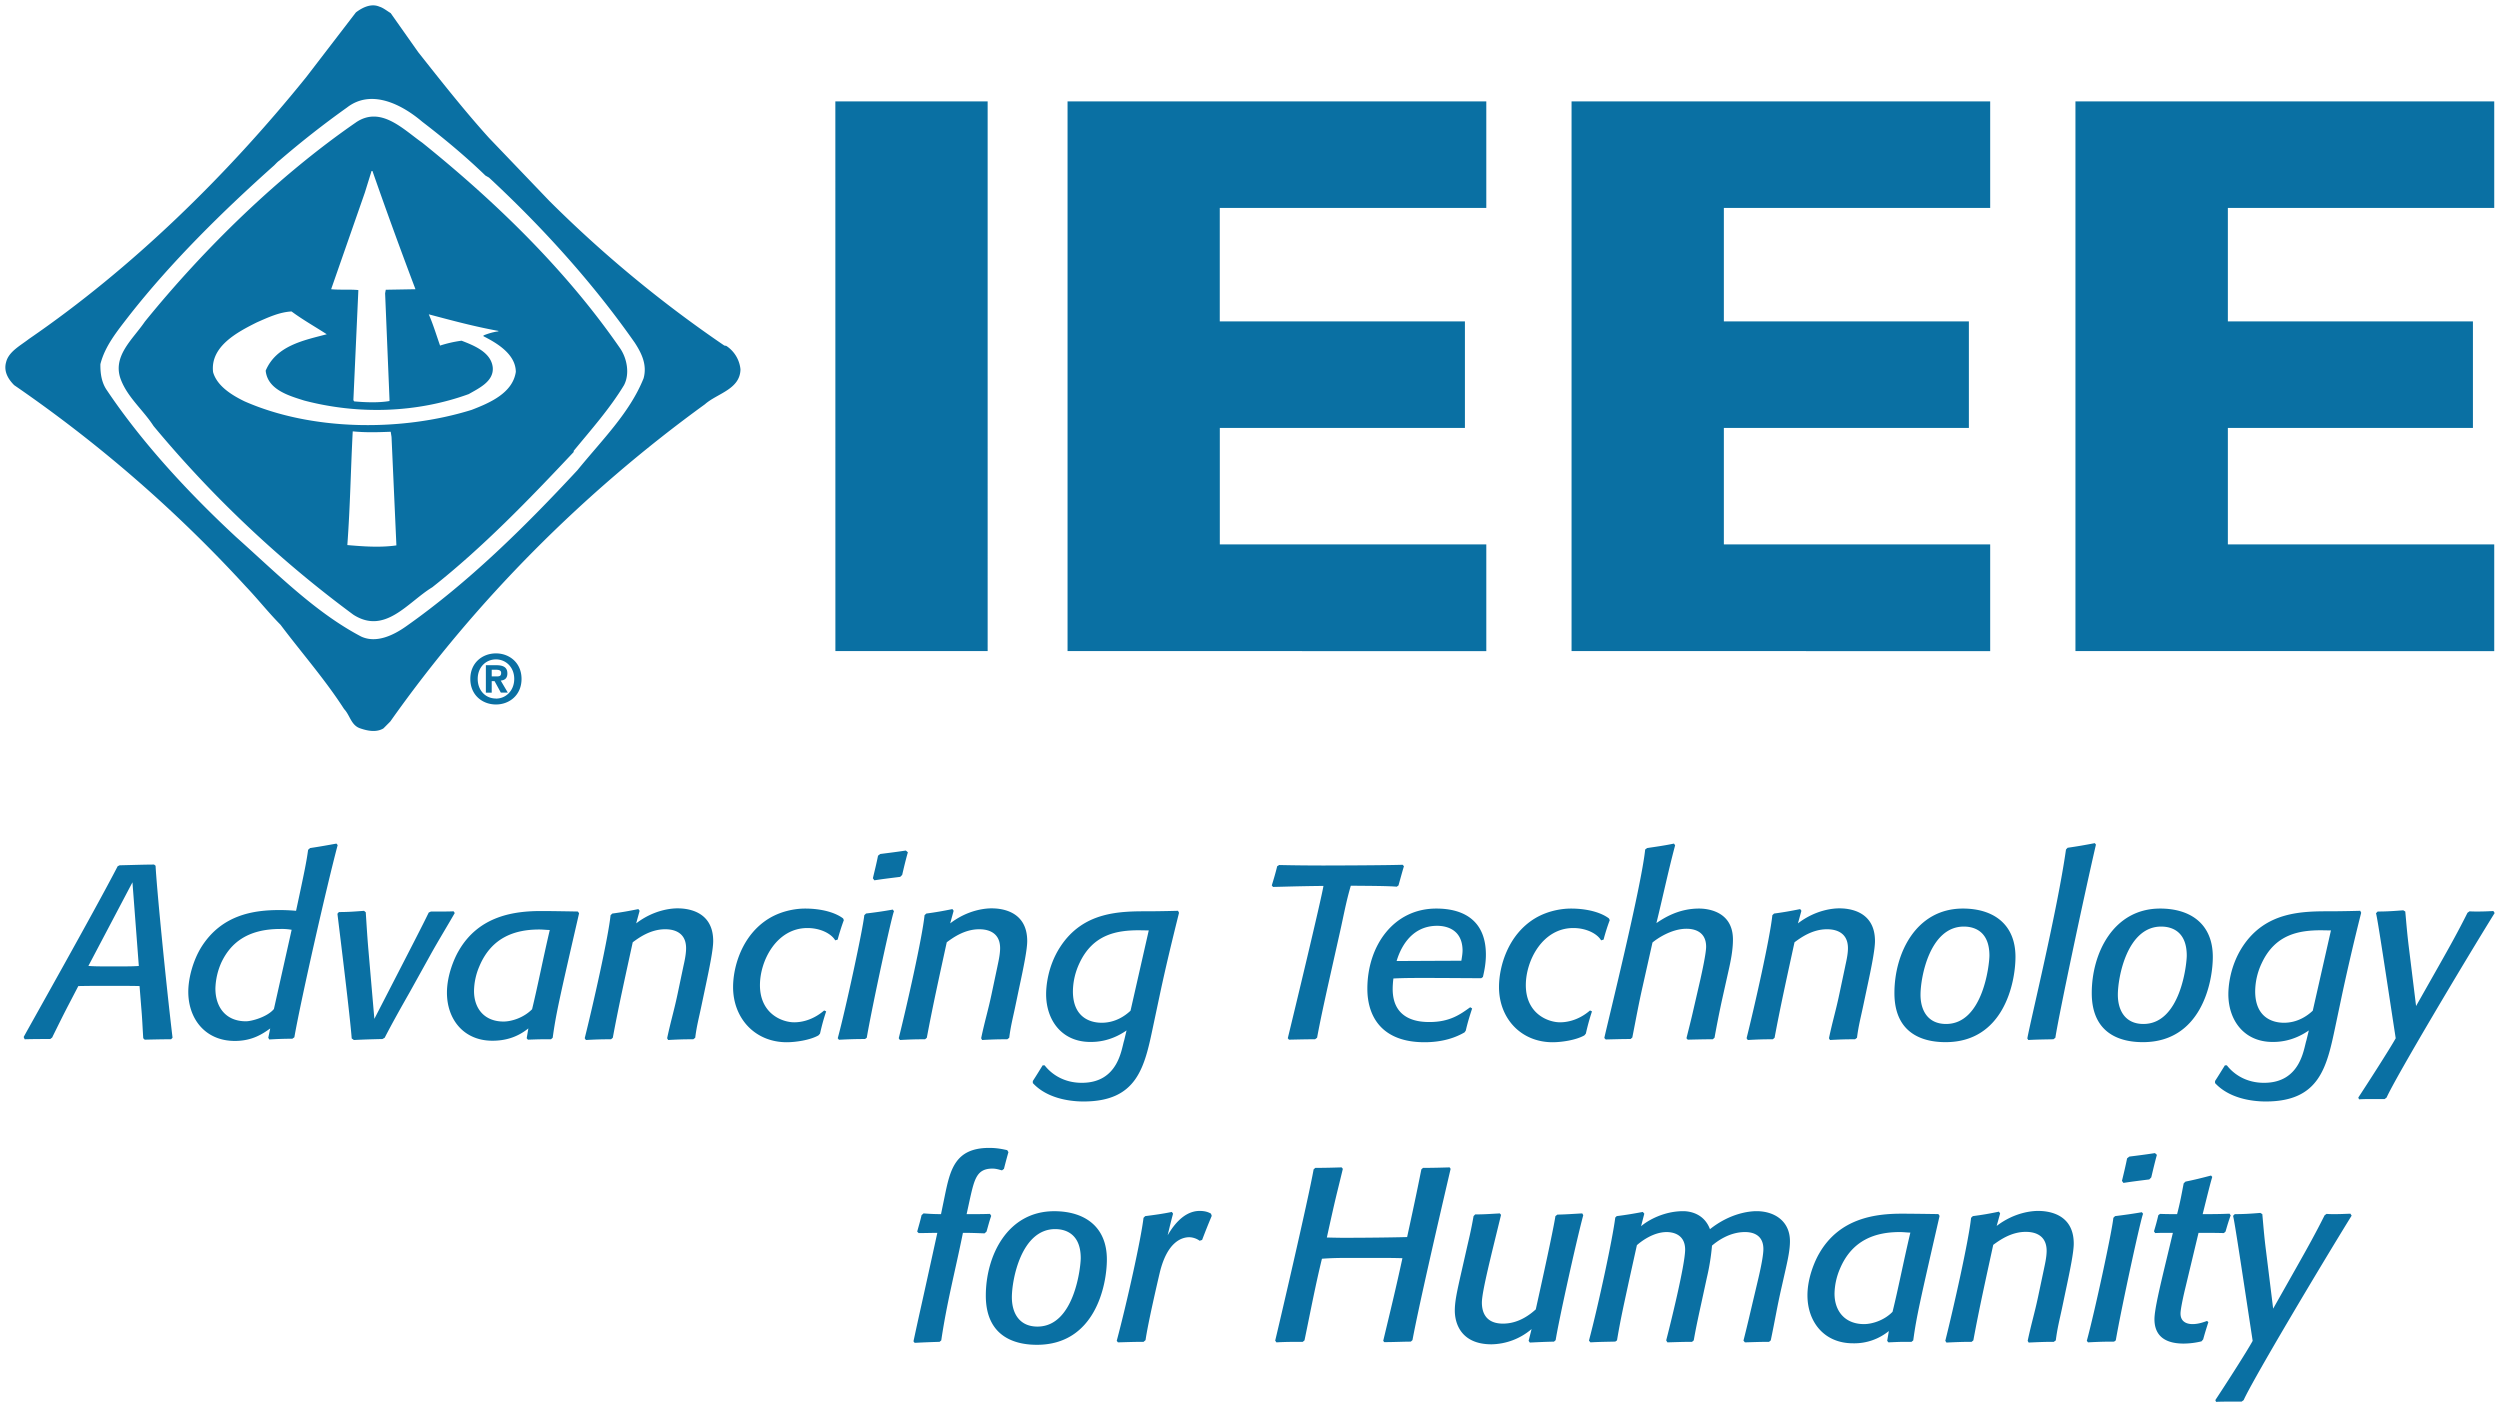 <svg xmlns="http://www.w3.org/2000/svg" width="232.841" height="131.063" viewBox="0 0 61.606 34.677"><path style="fill:#0a70a3;fill-opacity:1;fill-rule:nonzero;stroke:none;stroke-width:.353" d="M-282.768 4.126c-.243 0-.412.005-.65.01l-.036-.035c-.018-.278-.024-.478-.049-.758l-.042-.528c-.15-.005-.448-.005-.6-.005h-.328c-.164 0-.32 0-.581.005l-.237.455c-.145.278-.243.48-.382.76l-.025.053-.048.037c-.23 0-.394 0-.63.006l-.025-.055c.11-.206 1.746-3.105 2.317-4.209l.048-.023c.316-.007.619-.018.849-.018l.037.029c.024.51.248 2.808.418 4.238zm-.952-3.868-1.086 2.061c.151.011.28.011.412.011h.413c.157 0 .266 0 .418-.01zM-279.78 4.113c-.211 0-.356.006-.568.018l-.025-.042.048-.23c-.193.139-.448.308-.872.308-.728 0-1.147-.544-1.147-1.211 0-.334.116-.77.323-1.104.508-.806 1.309-.91 1.92-.91.154 0 .261.006.413.018.212-.988.255-1.2.297-1.503l.049-.043c.242-.036.406-.066.649-.11l.03.037c-.273 1.025-.915 3.857-1.067 4.736zm-.017-2.685a1.387 1.387 0 0 0-.279-.02c-.825 0-1.23.36-1.45.819a1.678 1.678 0 0 0-.15.649c0 .45.249.807.752.807.146 0 .533-.11.69-.303zM-277.56 4.12c-.26.006-.442.011-.703.024l-.054-.038c-.043-.563-.273-2.424-.352-3.073l.036-.042c.23 0 .394-.013.619-.03l.043.035c.023.346.036.589.066.934l.146 1.693c1.024-1.989 1.157-2.244 1.34-2.62l.054-.025h.23c.122 0 .207 0 .329-.005l.028.042c-.18.315-.41.69-.599 1.031l-.508.915c-.22.388-.414.73-.62 1.128zM-273.406 4.126h-.157c-.152 0-.26.005-.412.01l-.03-.035.041-.243c-.285.23-.587.304-.885.304-.715 0-1.121-.534-1.121-1.183 0-.448.193-.867.285-1.025.503-.885 1.4-.988 2.037-.988.285 0 .904.012.904.012l.03.043c-.492 2.14-.57 2.485-.65 3.067zm-1.17-.437c.188 0 .49-.086.704-.303.15-.619.272-1.256.436-1.953-.073 0-.164-.012-.26-.012-.582 0-1.17.182-1.474.904a1.595 1.595 0 0 0-.133.611c0 .432.255.753.727.753M-269.9 4.126c-.232 0-.389.005-.619.018l-.025-.043c.086-.407.17-.678.255-1.08l.145-.69c.02-.092.067-.285.067-.449 0-.449-.394-.467-.515-.467-.37 0-.661.218-.8.321-.17.783-.346 1.566-.491 2.353l-.043.037c-.231 0-.388.005-.619.018l-.03-.043c.2-.8.582-2.486.637-3.032l.043-.041c.235-.032.406-.062.642-.11l.031.042-.085.31c.442-.34.88-.37 1.018-.37.182 0 .88.03.88.806 0 .2-.08.606-.2 1.17l-.091.431c-.06.29-.116.49-.152.782zM-266.815 4.03c-.212.12-.57.169-.782.169-.782 0-1.322-.589-1.322-1.359 0-.504.22-1.286.886-1.692.352-.212.72-.243.885-.243.426 0 .758.104.94.243l.018.042a5.365 5.365 0 0 0-.152.48l-.06.018c-.097-.164-.363-.303-.685-.303-.758 0-1.17.8-1.17 1.407 0 .708.55.916.843.916.102 0 .417-.014.739-.292l.05.023c-.068.202-.104.34-.152.548zM-265.668 4.12c-.236 0-.407.006-.642.018l-.03-.037c.192-.703.624-2.704.654-3.032l.043-.042c.248-.03.417-.054.66-.097l.03.043c-.03-.007-.533 2.304-.672 3.116zm.867-3.996c-.236.03-.4.048-.637.085l-.036-.05c.048-.206.086-.35.127-.557l.055-.042c.237-.03.4-.05.63-.085l.05.043c-.056.2-.092.35-.14.558zM-262.162 4.126c-.232 0-.389.005-.62.018l-.024-.043c.085-.407.17-.678.255-1.08l.146-.69c.018-.092.066-.285.066-.449 0-.449-.394-.467-.515-.467-.37 0-.66.218-.8.321-.17.783-.345 1.566-.491 2.353l-.043.037c-.23 0-.389.005-.619.018l-.03-.043c.2-.8.581-2.486.636-3.032l.043-.041c.237-.032.407-.062.644-.11l.03.042-.085.31c.442-.34.879-.37 1.018-.37.182 0 .88.03.88.806 0 .2-.08.606-.202 1.17l-.09.431c-.06.29-.115.49-.151.782zM-257.93 1.009c-.17.684-.322 1.31-.468 1.994l-.17.802c-.211 1.006-.388 1.854-1.715 1.854-.364 0-.91-.085-1.25-.454v-.05c.091-.14.152-.241.243-.387h.048c.164.212.467.431.916.431.904 0 .976-.836 1.044-1.044l.059-.247c-.4.278-.757.284-.89.284-.715 0-1.092-.546-1.092-1.176 0-.151.024-.667.346-1.164.57-.88 1.48-.88 2.176-.88.303 0 .728-.012.728-.012zm-.746.435-.237-.004c-.546 0-1.134.096-1.468.805a1.67 1.67 0 0 0-.164.698c0 .63.407.776.71.776.334 0 .576-.17.71-.297zM-254.578 4.126c-.235 0-.4.005-.642.01l-.03-.035c.146-.595.824-3.414.879-3.754-.667.007-.958.02-1.243.025l-.03-.037c.053-.175.09-.297.133-.473l.049-.03c.278.007.722.012 1.086.012.35 0 1.594-.005 1.958-.018l.03.036c-.048.159-.085.298-.134.473l-.042.031c-.243-.019-.6-.019-1.133-.024-.121.413-.171.715-.267 1.14l-.31 1.383c-.09.412-.176.8-.254 1.223zM-250.894 3.956c-.207.12-.522.243-.988.243-1.038 0-1.407-.619-1.407-1.318 0-1.06.647-1.976 1.698-1.976.715 0 1.223.328 1.223 1.136 0 .246-.053.459-.073.55l-.041.03c-.316 0-.892-.006-1.42-.006-.272 0-.472 0-.745.013a2.06 2.06 0 0 0-.018.26c0 .795.69.813.91.813.503 0 .763-.194 1-.364l.048.03c-.066.2-.109.34-.157.546zm-.079-1.765c.024-.14.03-.2.03-.266-.012-.551-.467-.595-.625-.595-.697 0-.933.643-1 .868 0 0 1.207-.007 1.595-.007M-247.941 4.03c-.212.12-.57.169-.783.169-.781 0-1.321-.589-1.321-1.359 0-.504.217-1.286.884-1.692.353-.212.721-.243.886-.243.425 0 .757.104.939.243l.02.042a4.954 4.954 0 0 0-.152.48l-.061.018c-.096-.164-.364-.303-.685-.303-.758 0-1.17.8-1.17 1.407 0 .708.551.916.842.916.102 0 .418-.014.74-.292l.048.023c-.066.202-.103.34-.151.548zM-244.777 4.126c-.23 0-.393.005-.617.01l-.032-.035c.055-.22.121-.478.17-.697l.176-.764c.036-.164.139-.631.139-.795 0-.424-.375-.442-.485-.442-.375 0-.733.25-.837.339l-.242 1.08c-.097.424-.17.831-.255 1.261l-.043.037c-.223 0-.386.006-.612.011l-.035-.036c.085-.388.915-3.736 1.007-4.645l.048-.036c.241-.036.418-.06.662-.11l.028.043c-.17.638-.303 1.273-.461 1.916.189-.128.547-.358 1.05-.358.157 0 .836.036.836.765 0 .267-.059.546-.108.763l-.164.734a27.35 27.35 0 0 0-.182.921zM-241.271 4.126c-.23 0-.389.005-.618.018l-.025-.043c.085-.407.17-.678.254-1.08l.146-.69c.018-.092.068-.285.068-.449 0-.449-.396-.467-.517-.467-.37 0-.66.218-.8.321-.17.783-.345 1.566-.491 2.353l-.043.037c-.23 0-.387.005-.617.018l-.03-.043c.2-.8.58-2.486.635-3.032l.042-.041c.237-.032.407-.062.644-.11l.03.042-.085.31c.443-.34.879-.37 1.018-.37.182 0 .88.03.88.806 0 .2-.078.606-.2 1.17l-.091.431c-.061.29-.116.49-.152.782zM-238.614.905c.75 0 1.296.383 1.296 1.19 0 .636-.29 2.102-1.722 2.102-.382 0-1.261-.09-1.261-1.21 0-.983.534-2.082 1.687-2.082m-.414 2.844c.916 0 1.068-1.48 1.068-1.685 0-.588-.358-.715-.631-.715-.837 0-1.067 1.243-1.067 1.68 0 .387.182.72.63.72M-236.383 4.126c-.225.005-.39.005-.618.018l-.025-.038c.09-.49.739-3.146.953-4.656l.04-.043c.249-.036.42-.066.67-.114l.028.036c-.303 1.31-.915 4.201-1 4.76zM-233.753.905c.753 0 1.298.383 1.298 1.19 0 .636-.29 2.102-1.722 2.102-.382 0-1.261-.09-1.261-1.21 0-.983.535-2.082 1.685-2.082m-.412 2.844c.917 0 1.068-1.48 1.068-1.685 0-.588-.358-.715-.631-.715-.836 0-1.067 1.243-1.067 1.68 0 .387.182.72.63.72M-228.799 1.009a58.64 58.64 0 0 0-.466 1.994l-.169.802c-.212 1.006-.389 1.854-1.716 1.854-.363 0-.91-.085-1.25-.454v-.05c.091-.14.152-.241.243-.387h.048c.164.212.467.431.915.431.904 0 .977-.836 1.045-1.044l.06-.247c-.4.278-.759.284-.891.284-.715 0-1.092-.546-1.092-1.176 0-.151.025-.667.345-1.164.57-.88 1.48-.88 2.177-.88.303 0 .728-.012.728-.012zm-.745.435-.236-.004c-.546 0-1.134.096-1.467.805a1.648 1.648 0 0 0-.164.698c0 .63.406.776.71.776.333 0 .575-.17.709-.297zM-225.51 1.015c-.73 1.176-2.432 4.033-2.663 4.548l-.048.036h-.273c-.121 0-.237 0-.358.007l-.018-.043c.176-.267.775-1.195.922-1.462-.232-1.51-.455-3.007-.486-3.08l.042-.043c.231 0 .394-.012.63-.03l.05.03c.03.335.049.57.09.899l.176 1.43.59-1.043c.229-.405.46-.819.677-1.255l.05-.036c.066.005.132.005.2.005.144 0 .249-.005.388-.012zM-263.831 11.582c-.232.007-.389.013-.613.025l-.03-.037c.213-.988.092-.407.588-2.674-.115 0-.291.006-.46.006l-.036-.036c.041-.151.073-.255.108-.406l.049-.043c.157.012.273.018.43.018l.09-.437c.134-.648.25-1.195 1.097-1.195.214 0 .353.037.444.055l.03.049a13.29 13.29 0 0 0-.11.412l-.048.037c-.041-.006-.127-.043-.236-.043-.381 0-.442.25-.552.735l-.084.387h.103c.176 0 .296 0 .473-.006l.03.049c-.043.12-.073.242-.116.388l-.048.043c-.194-.007-.333-.013-.533-.013-.195.964-.394 1.704-.534 2.65zM-261.006 8.363c.752 0 1.298.382 1.298 1.188 0 .637-.29 2.104-1.723 2.104-.381 0-1.26-.092-1.26-1.212 0-.984.533-2.08 1.685-2.08m-.412 2.843c.915 0 1.066-1.48 1.066-1.687 0-.585-.357-.715-.63-.715-.836 0-1.067 1.245-1.067 1.68 0 .389.183.722.63.722M-258.804 11.582c-.237 0-.401.007-.631.013l-.03-.038c.254-.952.6-2.514.66-3.031l.042-.042c.244-.031.42-.055.656-.103l.03.043c-.048.175-.085.332-.133.532.09-.15.358-.6.788-.6.134 0 .218.03.28.068l.018.054c-.091.217-.152.37-.237.593l-.061.02a.46.46 0 0 0-.255-.087c-.163 0-.539.087-.728.874-.055.231-.296 1.273-.35 1.662zM-252.218 11.577c-.177 0-.414.012-.655.012l-.025-.032c.18-.752.309-1.278.473-2.036-.23-.007-.394-.007-.619-.007h-.637c-.266 0-.454 0-.727.02-.163.666-.291 1.345-.43 2.012l-.043.036c-.242 0-.413 0-.649.013l-.03-.043c.067-.273.813-3.463.947-4.22l.042-.037c.243 0 .412-.005.648-.012l.03.036c-.175.727-.157.613-.394 1.692.025 0 .248.007.412.007.54 0 1.152-.007 1.566-.018.212-.972.283-1.329.351-1.668l.041-.037c.243 0 .414-.005.656-.012l.024.036c-.382 1.637-.801 3.47-.94 4.22zM-248.69 11.577c-.218.005-.377.012-.595.023l-.03-.043.073-.29a1.56 1.56 0 0 1-.988.376c-.74 0-.904-.503-.904-.831 0-.218.048-.448.157-.927l.128-.564c.06-.267.11-.455.177-.837l.04-.042c.226 0 .383-.013.607-.025l.03.036c-.223.922-.472 1.885-.472 2.16 0 .176.048.52.52.52.275 0 .548-.114.808-.351.316-1.42.455-2.105.484-2.298l.048-.037c.226-.005.383-.018.613-.03l.025.043c-.189.71-.618 2.668-.68 3.08zM-243.39 11.582c-.219 0-.376.007-.595.013l-.036-.043c.091-.353.175-.722.26-1.08l.11-.466c.085-.364.121-.594.121-.71 0-.406-.351-.419-.455-.419-.376 0-.679.22-.811.334a5.514 5.514 0 0 1-.128.795l-.138.636c-.068.31-.13.594-.184.904l-.042.036c-.224 0-.382.007-.607.013l-.03-.049c.097-.37.467-1.863.467-2.237 0-.4-.34-.432-.455-.432-.326 0-.624.225-.734.323l-.2.904c-.114.532-.2.902-.29 1.442l-.043.03c-.23.006-.388.006-.612.019l-.036-.043c.236-.892.587-2.529.648-3.032l.036-.036c.243-.031.413-.06.643-.103l.037.043-.08.309c.171-.147.565-.371 1.038-.371.14 0 .51.043.66.444.504-.401.983-.444 1.147-.444.442 0 .824.244.824.74 0 .207-.048.431-.102.674l-.104.46c-.11.478-.164.824-.267 1.31zM-239.88 11.582h-.157c-.151 0-.26.007-.412.013l-.03-.038.041-.242a1.343 1.343 0 0 1-.884.303c-.716 0-1.122-.533-1.122-1.182 0-.448.194-.867.285-1.024.503-.886 1.402-.988 2.038-.988.284 0 .903.01.903.01l.03.044c-.49 2.14-.57 2.486-.649 3.068zm-1.17-.437c.19 0 .492-.085.703-.303.152-.618.273-1.255.439-1.952-.075 0-.166-.013-.262-.013-.582 0-1.17.183-1.473.904a1.624 1.624 0 0 0-.134.613c0 .43.255.751.728.751M-236.374 11.582c-.23 0-.388.007-.619.018l-.024-.043c.085-.406.17-.678.255-1.079l.146-.691c.018-.09.066-.284.066-.448 0-.45-.393-.467-.516-.467-.369 0-.66.219-.8.32-.17.783-.345 1.565-.49 2.354l-.043.036c-.23 0-.388.007-.62.018l-.028-.043c.2-.8.581-2.486.635-3.031l.043-.042c.237-.031.406-.06.643-.11l.03.043-.085.309c.444-.34.88-.37 1.019-.37.182 0 .88.03.88.806 0 .2-.08.607-.201 1.172l-.09.43c-.062.29-.115.49-.151.782zM-234.888 11.577c-.236 0-.407.005-.642.018l-.03-.038c.192-.702.624-2.703.654-3.031l.043-.042c.249-.031.418-.055.66-.096l.031.041c-.031-.005-.534 2.303-.674 3.117zm.867-3.997c-.236.03-.4.049-.636.086l-.037-.05c.05-.206.085-.351.127-.556l.055-.043c.237-.03.4-.05.631-.086l.048.043c-.055.2-.09.352-.139.557zM-232.734 11.57a1.91 1.91 0 0 1-.439.055c-.576 0-.72-.298-.72-.6 0-.231.126-.764.303-1.499l.151-.63h-.12c-.117 0-.202 0-.316.006l-.03-.043a5.8 5.8 0 0 0 .108-.4l.043-.03c.158.006.26.006.419.006.073-.28.109-.48.162-.758l.044-.043c.236-.048.4-.09.63-.15l.03.034c-.048.164-.078.287-.12.451l-.116.466c.249 0 .418 0 .661-.011l.03.041c-.055.146-.085.255-.128.401l-.041.036c-.232-.006-.394-.006-.624-.006l-.328 1.37c-.03.122-.116.498-.116.619 0 .194.14.26.298.26.157 0 .303-.06.356-.078l.032.03c-.05.157-.085.268-.128.425zM-229.034 8.472c-.728 1.177-2.431 4.032-2.661 4.546l-.05.037h-.273c-.12 0-.235 0-.357.006l-.018-.043c.177-.266.776-1.193.92-1.46-.23-1.51-.454-3.007-.483-3.08l.042-.043c.231 0 .395-.011.63-.03l.049.03c.03.335.048.569.09.897l.177 1.432.589-1.043c.23-.407.46-.819.678-1.256l.048-.036c.067.006.133.006.201.006.145 0 .248-.006.387-.011zM-266.399-18.985h3.753V-5.44h-3.752zM-260.677-5.44v-13.545h10.319v2.625h-6.568v2.796h6.041v2.626h-6.04v2.87h6.567v2.629zM-248.257-5.44v-13.545h10.316v2.625h-6.563v2.796h6.038v2.626h-6.038v2.87h6.563v2.629zM-235.84-5.44v-13.545h10.32v2.625h-6.564v2.796h6.039v2.626h-6.039v2.87h6.564v2.629zM-278.434-18.834c.6-.466 1.352-.078 1.855.35.526.403 1.076.859 1.557 1.326l.088.05c1.334 1.238 2.574 2.614 3.592 4.069.164.253.31.54.218.876-.339.85-1.03 1.526-1.631 2.266-1.305 1.405-2.682 2.764-4.224 3.849-.311.22-.732.423-1.105.25-1.134-.595-2.09-1.568-3.084-2.454-1.151-1.068-2.307-2.31-3.18-3.612-.129-.182-.166-.408-.162-.647.113-.45.419-.819.711-1.198 1.03-1.313 2.293-2.56 3.57-3.699.03-.028.083-.09.13-.12a22.974 22.974 0 0 1 1.665-1.306m1.754-1.367-.677-.96c-.084-.05-.187-.134-.278-.159-.2-.087-.416.018-.579.142l-1.225 1.596c-1.966 2.435-4.294 4.709-6.834 6.452-.2.157-.498.31-.56.569-.067.232.055.424.198.568a33.355 33.355 0 0 1 5.708 4.96c.307.323.557.643.857.946.506.674 1.101 1.352 1.565 2.075.147.153.171.403.4.477.178.062.398.105.57 0l.169-.17c2.104-2.98 4.772-5.656 7.753-7.817.299-.267.868-.366.876-.861a.782.782 0 0 0-.35-.578l-.048-.008a30.128 30.128 0 0 1-4.31-3.562l-1.489-1.555c-.604-.668-1.188-1.41-1.746-2.115m-1.534 1.734c.612-.416 1.16.165 1.635.499 1.832 1.474 3.562 3.162 4.878 5.07.167.245.241.626.094.905-.344.57-.804 1.09-1.24 1.619v.028c-1.09 1.16-2.24 2.352-3.484 3.333-.607.37-1.163 1.177-1.945.677a28.144 28.144 0 0 1-4.925-4.651c-.245-.382-.627-.693-.798-1.126-.237-.586.287-1.006.586-1.447 1.472-1.815 3.3-3.595 5.2-4.907m.385 1.196-.165.532-.831 2.382c.208.021.466 0 .67.021v.02l-.122 2.693.02.03c.267.024.599.038.87-.009v-.043l-.108-2.611.016-.088.732-.013c-.365-.964-.72-1.939-1.06-2.914zm-2.829 3.732c-.466.234-1.152.587-1.076 1.226.099.349.478.575.777.72 1.654.727 3.849.752 5.595.209.431-.167 1.01-.408 1.088-.936-.004-.437-.465-.71-.797-.878v-.02c.115-.047.248-.087.367-.1v-.012c-.584-.105-1.149-.258-1.715-.408.109.25.187.511.278.77.171-.055.346-.096.53-.12.298.115.726.282.768.655.033.349-.35.52-.59.66-1.281.466-2.722.511-4.058.159-.37-.117-.901-.266-.947-.736.262-.619.939-.747 1.505-.897-.29-.188-.587-.354-.868-.562-.304.017-.583.15-.857.27m2.365 2.685c-.05.957-.062 1.841-.133 2.802.378.033.807.066 1.209.008l-.12-2.673-.02-.127c-.31.011-.6.023-.936-.01M-274.762-5.383c-.335 0-.632.232-.632.629 0 .398.297.63.632.63.332 0 .63-.232.63-.63 0-.397-.298-.629-.63-.629m0 1.114v-.002c-.25.002-.45-.193-.45-.483 0-.288.2-.481.45-.481.244 0 .45.193.45.48 0 .291-.206.486-.45.486m.281-.62c0-.153-.102-.203-.278-.203h-.252v.677h.144V-4.7h.07l.155.284h.172l-.175-.297c.093-.008.164-.052.164-.176m-.257.073h-.129v-.164h.102c.056 0 .13.006.13.076 0 .076-.037.088-.103.088" transform="translate(286.984 21.484)"/></svg>